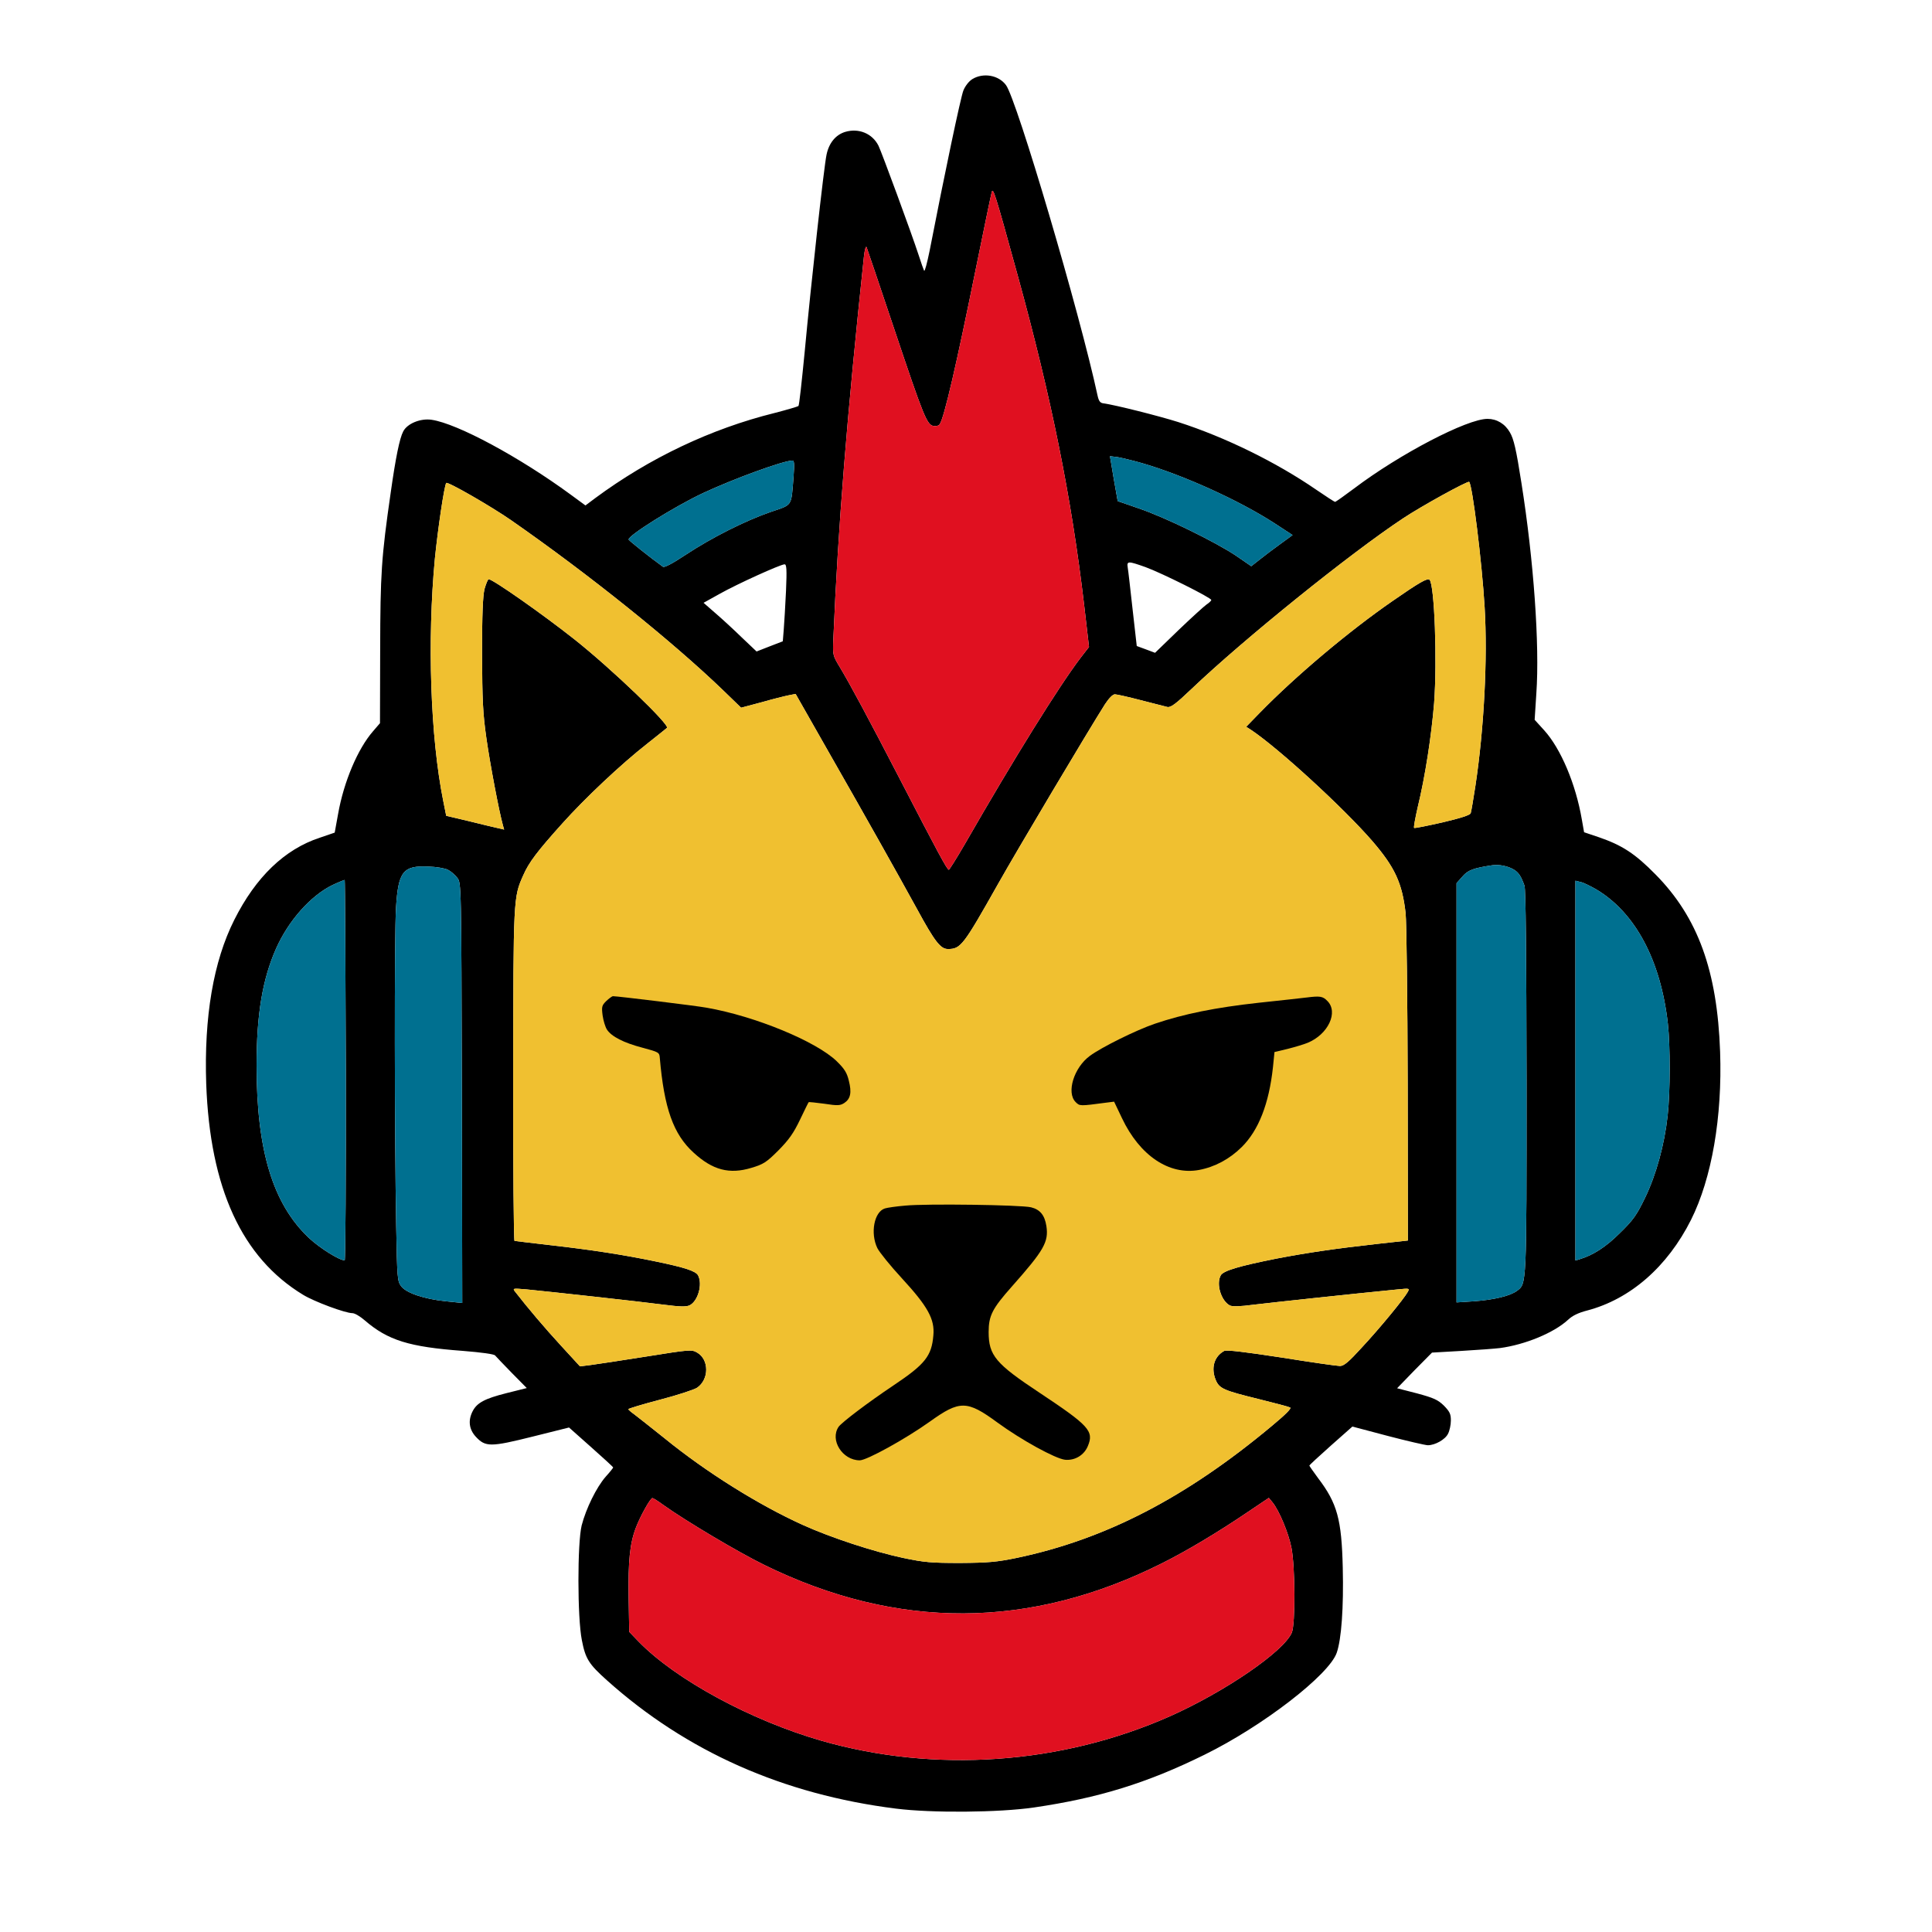 <svg xmlns="http://www.w3.org/2000/svg" version="1.0" width="512px" height="512px" viewBox="0 0 1024 1024" preserveAspectRatio="xMidYMid meet">
<g transform="translate(0,1024) scale(0.1,-0.1)" fill="#000000" stroke="none">
<path d="M4798 3850 c-48 -4 -96 -11 -108 -15 -57 -18 -78 -131 -40 -210 11 -22 69 -94 130 -160 138 -150 175 -217 167 -303 -9 -109 -44 -153 -210 -264 -139 -93 -274 -196 -292 -220 -48 -70 20 -178 112 -178 37 0 242 113 371 205 159 114 197 114 359 -5 126 -92 306 -191 358 -197 52 -5 101 24 121 73 33 79 6 108 -256 282 -233 154 -270 198 -270 322 0 87 20 125 122 240 171 193 197 237 184 322 -9 57 -33 87 -81 99 -53 13 -557 20 -667 9z" />
<path d="M6925 4953 c-16 -2 -131 -15 -255 -28 -227 -25 -396 -59 -549 -111 -100 -34 -283 -125 -344 -170 -85 -62 -126 -195 -76 -245 22 -22 21 -22 164 -3 l40 5 42 -88 c94 -198 250 -303 408 -274 84 16 161 57 226 121 90 89 145 230 166 424 l8 80 71 17 c39 10 86 24 105 32 109 45 164 163 104 222 -24 25 -39 27 -110 18z" />
<path d="M3213 4934 c-23 -23 -25 -30 -19 -76 4 -28 14 -61 23 -75 24 -37 89 -70 188 -96 86 -23 90 -25 92 -53 23 -268 72 -406 179 -503 101 -93 190 -116 306 -81 64 19 80 29 144 93 56 57 80 91 114 162 24 50 44 91 46 93 1 2 38 -2 83 -8 71 -11 84 -10 106 4 33 22 40 55 24 118 -10 42 -23 63 -64 103 -108 105 -432 239 -690 284 -54 10 -472 61 -496 61 -5 0 -21 -12 -36 -26z" />
<path d="M5154 9821 c-18 -11 -38 -36 -48 -61 -14 -35 -99 -438 -179 -850 -13 -63 -25 -110 -29 -105 -3 6 -16 42 -28 80 -38 117 -198 551 -214 583 -33 65 -105 94 -176 73 -50 -15 -86 -58 -99 -120 -14 -64 -83 -691 -116 -1046 -15 -154 -29 -283 -33 -287 -4 -3 -61 -20 -127 -37 -338 -84 -663 -239 -950 -451 l-52 -39 -79 58 c-270 198 -600 376 -736 396 -59 9 -130 -20 -151 -62 -19 -36 -40 -139 -66 -323 -50 -346 -55 -430 -56 -834 l-1 -389 -37 -43 c-81 -93 -155 -268 -185 -438 l-18 -99 -79 -27 c-186 -61 -339 -208 -453 -435 -111 -220 -161 -515 -149 -870 20 -553 189 -921 514 -1118 59 -36 223 -97 261 -97 12 0 41 -17 65 -38 123 -106 235 -141 521 -162 99 -8 164 -17 170 -24 6 -7 46 -49 89 -93 l79 -80 -108 -27 c-115 -29 -156 -51 -179 -96 -25 -49 -19 -96 17 -135 51 -55 78 -55 302 1 l192 48 117 -104 c64 -57 117 -105 117 -108 0 -2 -17 -24 -39 -48 -50 -57 -105 -170 -128 -259 -23 -94 -23 -489 1 -608 19 -99 37 -127 133 -213 422 -378 934 -605 1532 -680 191 -24 546 -21 731 6 342 50 599 129 905 280 307 151 659 422 700 540 25 72 37 240 32 450 -6 257 -29 342 -131 476 -25 34 -46 64 -46 66 0 3 51 50 114 106 l114 101 189 -50 c103 -27 199 -49 211 -49 38 0 92 30 107 61 8 15 15 47 15 70 0 35 -6 47 -37 79 -32 31 -54 41 -143 65 l-105 27 92 95 93 94 157 9 c87 5 178 12 203 15 134 18 286 81 360 149 24 23 56 38 102 50 229 60 426 232 551 481 110 220 166 545 154 890 -15 430 -118 713 -342 940 -109 111 -178 156 -305 199 l-74 25 -12 68 c-32 187 -111 375 -200 473 l-50 55 9 140 c18 257 -14 705 -79 1115 -28 180 -41 234 -61 268 -26 46 -70 72 -119 72 -108 0 -465 -186 -707 -369 -52 -39 -97 -71 -101 -71 -3 0 -48 29 -99 64 -212 146 -483 279 -732 359 -101 32 -335 91 -395 99 -19 2 -26 11 -33 43 -93 433 -428 1568 -485 1644 -39 53 -120 67 -178 32z m240 -1041 c179 -650 285 -1177 352 -1745 l26 -224 -45 -58 c-112 -147 -349 -527 -612 -985 -44 -76 -83 -138 -86 -138 -9 0 -60 95 -255 472 -173 334 -268 511 -324 604 -36 60 -37 62 -33 150 25 592 72 1175 162 2024 4 36 10 58 14 50 3 -8 70 -204 147 -435 156 -465 173 -508 209 -513 13 -2 28 2 32 10 24 37 88 314 194 838 41 201 77 376 81 390 7 30 16 4 138 -440z m660 -995 c220 -64 513 -197 699 -317 l98 -64 -63 -46 c-35 -25 -84 -62 -109 -82 l-47 -37 -83 57 c-110 73 -375 203 -515 250 l-110 38 -21 119 -20 119 41 -5 c23 -4 81 -18 130 -32z m-1848 -72 c-13 -161 -3 -146 -123 -187 -135 -47 -310 -135 -448 -226 -71 -47 -113 -69 -121 -64 -63 45 -180 138 -182 144 -7 19 242 175 393 246 165 77 423 171 474 173 11 1 12 -16 7 -86z m-1496 -231 c411 -286 853 -641 1122 -900 l96 -93 109 29 c59 17 124 33 144 37 l36 7 170 -299 c212 -371 364 -642 474 -842 93 -171 124 -211 163 -211 68 0 81 17 266 345 100 178 480 816 567 953 21 32 41 52 52 52 10 0 72 -14 137 -31 66 -17 129 -33 141 -36 18 -4 44 15 130 97 275 262 836 715 1120 903 96 64 343 200 350 193 17 -17 68 -427 82 -666 16 -270 -3 -641 -49 -945 -11 -71 -22 -137 -25 -145 -3 -10 -52 -26 -150 -49 -80 -18 -148 -32 -150 -29 -3 3 6 52 19 109 40 164 73 381 87 552 17 227 2 627 -24 654 -11 11 -56 -15 -197 -113 -230 -159 -511 -395 -705 -594 l-70 -72 25 -16 c147 -98 491 -414 642 -588 121 -140 160 -224 178 -384 5 -47 10 -456 11 -910 l1 -825 -154 -17 c-241 -27 -381 -48 -543 -79 -196 -39 -282 -64 -295 -89 -25 -46 2 -134 48 -159 14 -7 52 -6 128 4 91 11 519 57 763 81 62 6 63 6 52 -14 -19 -35 -147 -191 -243 -294 -70 -77 -95 -98 -116 -98 -15 0 -155 20 -311 45 -196 30 -289 41 -302 35 -54 -29 -72 -91 -45 -155 19 -45 43 -55 226 -100 85 -21 161 -41 168 -45 9 -4 -24 -37 -95 -96 -457 -382 -883 -602 -1353 -701 -107 -22 -151 -26 -300 -27 -154 0 -191 3 -305 27 -158 34 -381 107 -531 175 -232 105 -511 279 -732 459 -74 59 -147 117 -162 128 -16 11 -29 23 -30 26 0 3 75 26 167 50 92 24 181 53 198 64 64 44 64 149 0 186 -29 17 -39 16 -270 -21 -132 -21 -265 -41 -295 -45 l-56 -7 -100 109 c-84 91 -178 202 -244 287 -14 18 -12 18 60 12 123 -12 606 -65 727 -81 85 -11 118 -12 137 -4 45 21 71 112 46 159 -12 23 -70 42 -225 74 -173 36 -344 62 -555 86 -102 12 -189 22 -193 23 -4 1 -8 396 -7 877 1 940 1 944 53 1060 30 69 74 127 207 275 120 134 312 315 450 423 52 41 99 79 105 84 17 15 -292 312 -490 469 -168 133 -433 319 -455 319 -4 0 -14 -24 -22 -52 -9 -39 -13 -131 -13 -343 1 -245 4 -315 23 -448 19 -134 67 -388 88 -463 l6 -21 -94 22 c-51 13 -120 29 -153 37 l-60 14 -16 80 c-68 339 -85 850 -44 1284 16 158 49 382 60 400 6 10 240 -125 345 -198z m3362 -248 c85 -31 348 -162 348 -174 0 -4 -11 -15 -25 -24 -13 -9 -80 -70 -149 -136 l-124 -120 -48 18 -49 18 -22 194 c-12 107 -23 207 -26 223 -5 34 2 34 95 1z m-1906 -126 c-4 -79 -9 -171 -12 -205 l-5 -62 -70 -27 -69 -27 -78 74 c-42 41 -105 99 -140 129 l-63 55 88 49 c91 51 318 154 341 155 11 1 13 -26 8 -141z m3856 -1476 c27 -16 39 -34 58 -86 7 -19 10 -365 11 -1040 0 -1088 1 -1069 -51 -1108 -37 -27 -121 -47 -227 -55 l-93 -6 0 1111 0 1111 31 35 c29 34 58 45 159 60 35 5 81 -4 112 -22z m-5648 -2 c16 -8 39 -28 50 -43 21 -28 21 -30 24 -1141 l2 -1112 -87 9 c-116 12 -210 44 -237 80 -20 27 -21 45 -26 315 -9 474 -10 1558 -1 1692 12 191 37 223 171 217 41 -1 88 -9 104 -17z m-541 -1063 c1 -554 -2 -1007 -6 -1007 -29 0 -132 65 -189 118 -192 181 -278 464 -278 915 0 271 31 456 103 619 66 149 184 281 299 337 34 16 64 28 65 27 2 -2 4 -456 6 -1009z m6626 960 c208 -123 343 -376 381 -712 13 -119 13 -359 -1 -487 -17 -156 -61 -315 -120 -437 -44 -91 -63 -118 -133 -186 -74 -74 -141 -117 -213 -139 l-23 -7 0 1006 0 1007 28 -7 c15 -3 51 -21 81 -38z m-4944 -3263 c120 -86 400 -252 537 -319 704 -345 1407 -342 2108 10 132 66 297 165 455 272 l110 74 19 -23 c36 -44 86 -164 101 -242 20 -103 21 -403 2 -449 -42 -100 -355 -314 -647 -444 -576 -255 -1245 -302 -1847 -129 -374 108 -771 323 -968 525 l-50 52 -3 180 c-3 193 6 287 38 371 23 61 77 158 88 158 4 0 30 -16 57 -36z" />
<path d="M 2710.0 7482.0 c411 -286 853 -641 1122 -900 l96 -93 109 29 c59 17 124 33 144 37 l36 7 170 -299 c212 -371 364 -642 474 -842 93 -171 124 -211 163 -211 68 0 81 17 266 345 100 178 480 816 567 953 21 32 41 52 52 52 10 0 72 -14 137 -31 66 -17 129 -33 141 -36 18 -4 44 15 130 97 275 262 836 715 1120 903 96 64 343 200 350 193 17 -17 68 -427 82 -666 16 -270 -3 -641 -49 -945 -11 -71 -22 -137 -25 -145 -3 -10 -52 -26 -150 -49 -80 -18 -148 -32 -150 -29 -3 3 6 52 19 109 40 164 73 381 87 552 17 227 2 627 -24 654 -11 11 -56 -15 -197 -113 -230 -159 -511 -395 -705 -594 l-70 -72 25 -16 c147 -98 491 -414 642 -588 121 -140 160 -224 178 -384 5 -47 10 -456 11 -910 l1 -825 -154 -17 c-241 -27 -381 -48 -543 -79 -196 -39 -282 -64 -295 -89 -25 -46 2 -134 48 -159 14 -7 52 -6 128 4 91 11 519 57 763 81 62 6 63 6 52 -14 -19 -35 -147 -191 -243 -294 -70 -77 -95 -98 -116 -98 -15 0 -155 20 -311 45 -196 30 -289 41 -302 35 -54 -29 -72 -91 -45 -155 19 -45 43 -55 226 -100 85 -21 161 -41 168 -45 9 -4 -24 -37 -95 -96 -457 -382 -883 -602 -1353 -701 -107 -22 -151 -26 -300 -27 -154 0 -191 3 -305 27 -158 34 -381 107 -531 175 -232 105 -511 279 -732 459 -74 59 -147 117 -162 128 -16 11 -29 23 -30 26 0 3 75 26 167 50 92 24 181 53 198 64 64 44 64 149 0 186 -29 17 -39 16 -270 -21 -132 -21 -265 -41 -295 -45 l-56 -7 -100 109 c-84 91 -178 202 -244 287 -14 18 -12 18 60 12 123 -12 606 -65 727 -81 85 -11 118 -12 137 -4 45 21 71 112 46 159 -12 23 -70 42 -225 74 -173 36 -344 62 -555 86 -102 12 -189 22 -193 23 -4 1 -8 396 -7 877 1 940 1 944 53 1060 30 69 74 127 207 275 120 134 312 315 450 423 52 41 99 79 105 84 17 15 -292 312 -490 469 -168 133 -433 319 -455 319 -4 0 -14 -24 -22 -52 -9 -39 -13 -131 -13 -343 1 -245 4 -315 23 -448 19 -134 67 -388 88 -463 l6 -21 -94 22 c-51 13 -120 29 -153 37 l-60 14 -16 80 c-68 339 -85 850 -44 1284 16 158 49 382 60 400 6 10 240 -125 345 -198" fill="#f0c030" stroke="none" /><path d="M 3515.0 2264.0 c120 -86 400 -252 537 -319 704 -345 1407 -342 2108 10 132 66 297 165 455 272 l110 74 19 -23 c36 -44 86 -164 101 -242 20 -103 21 -403 2 -449 -42 -100 -355 -314 -647 -444 -576 -255 -1245 -302 -1847 -129 -374 108 -771 323 -968 525 l-50 52 -3 180 c-3 193 6 287 38 371 23 61 77 158 88 158 4 0 30 -16 57 -36z" fill="#e01020" stroke="none" /><path d="M 5394.0 8780.0 c179 -650 285 -1177 352 -1745 l26 -224 -45 -58 c-112 -147 -349 -527 -612 -985 -44 -76 -83 -138 -86 -138 -9 0 -60 95 -255 472 -173 334 -268 511 -324 604 -36 60 -37 62 -33 150 25 592 72 1175 162 2024 4 36 10 58 14 50 3 -8 70 -204 147 -435 156 -465 173 -508 209 -513 13 -2 28 2 32 10 24 37 88 314 194 838 41 201 77 376 81 390 7 30 16 4 138 -440" fill="#e01020" stroke="none" /><path d="M4798 3850 c-48 -4 -96 -11 -108 -15 -57 -18 -78 -131 -40 -210 11 -22 69 -94 130 -160 138 -150 175 -217 167 -303 -9 -109 -44 -153 -210 -264 -139 -93 -274 -196 -292 -220 -48 -70 20 -178 112 -178 37 0 242 113 371 205 159 114 197 114 359 -5 126 -92 306 -191 358 -197 52 -5 101 24 121 73 33 79 6 108 -256 282 -233 154 -270 198 -270 322 0 87 20 125 122 240 171 193 197 237 184 322 -9 57 -33 87 -81 99 -53 13 -557 20 -667 9z" fill="#000000" stroke="none" /><path d="M6925 4953 c-16 -2 -131 -15 -255 -28 -227 -25 -396 -59 -549 -111 -100 -34 -283 -125 -344 -170 -85 -62 -126 -195 -76 -245 22 -22 21 -22 164 -3 l40 5 42 -88 c94 -198 250 -303 408 -274 84 16 161 57 226 121 90 89 145 230 166 424 l8 80 71 17 c39 10 86 24 105 32 109 45 164 163 104 222 -24 25 -39 27 -110 18z" fill="#000000" stroke="none" /><path d="M3213 4934 c-23 -23 -25 -30 -19 -76 4 -28 14 -61 23 -75 24 -37 89 -70 188 -96 86 -23 90 -25 92 -53 23 -268 72 -406 179 -503 101 -93 190 -116 306 -81 64 19 80 29 144 93 56 57 80 91 114 162 24 50 44 91 46 93 1 2 38 -2 83 -8 71 -11 84 -10 106 4 33 22 40 55 24 118 -10 42 -23 63 -64 103 -108 105 -432 239 -690 284 -54 10 -472 61 -496 61 -5 0 -21 -12 -36 -26z" fill="#000000" stroke="none" /><path d="M 8459.0 5527.0 c208 -123 343 -376 381 -712 13 -119 13 -359 -1 -487 -17 -156 -61 -315 -120 -437 -44 -91 -63 -118 -133 -186 -74 -74 -141 -117 -213 -139 l-23 -7 0 1006 0 1007 28 -7 c15 -3 51 -21 81 -38" fill="#007090" stroke="none" /><path d="M 1833.0 4567.0 c1 -554 -2 -1007 -6 -1007 -29 0 -132 65 -189 118 -192 181 -278 464 -278 915 0 271 31 456 103 619 66 149 184 281 299 337 34 16 64 28 65 27 2 -2 4 -456 6 -1009" fill="#007090" stroke="none" /><path d="M 8022.0 5632.0 c27 -16 39 -34 58 -86 7 -19 10 -365 11 -1040 0 -1088 1 -1069 -51 -1108 -37 -27 -121 -47 -227 -55 l-93 -6 0 1111 0 1111 31 35 c29 34 58 45 159 60 35 5 81 -4 112 -22" fill="#007090" stroke="none" /><path d="M 2374.0 5630.0 c16 -8 39 -28 50 -43 21 -28 21 -30 24 -1141 l2 -1112 -87 9 c-116 12 -210 44 -237 80 -20 27 -21 45 -26 315 -9 474 -10 1558 -1 1692 12 191 37 223 171 217 41 -1 88 -9 104 -17" fill="#007090" stroke="none" /><path d="M 6054.0 7785.0 c220 -64 513 -197 699 -317 l98 -64 -63 -46 c-35 -25 -84 -62 -109 -82 l-47 -37 -83 57 c-110 73 -375 203 -515 250 l-110 38 -21 119 -20 119 41 -5 c23 -4 81 -18 130 -32" fill="#007090" stroke="none" /><path d="M 4206.0 7713.0 c-13 -161 -3 -146 -123 -187 -135 -47 -310 -135 -448 -226 -71 -47 -113 -69 -121 -64 -63 45 -180 138 -182 144 -7 19 242 175 393 246 165 77 423 171 474 173 11 1 12 -16 7 -86" fill="#007090" stroke="none" /></g>
</svg>
